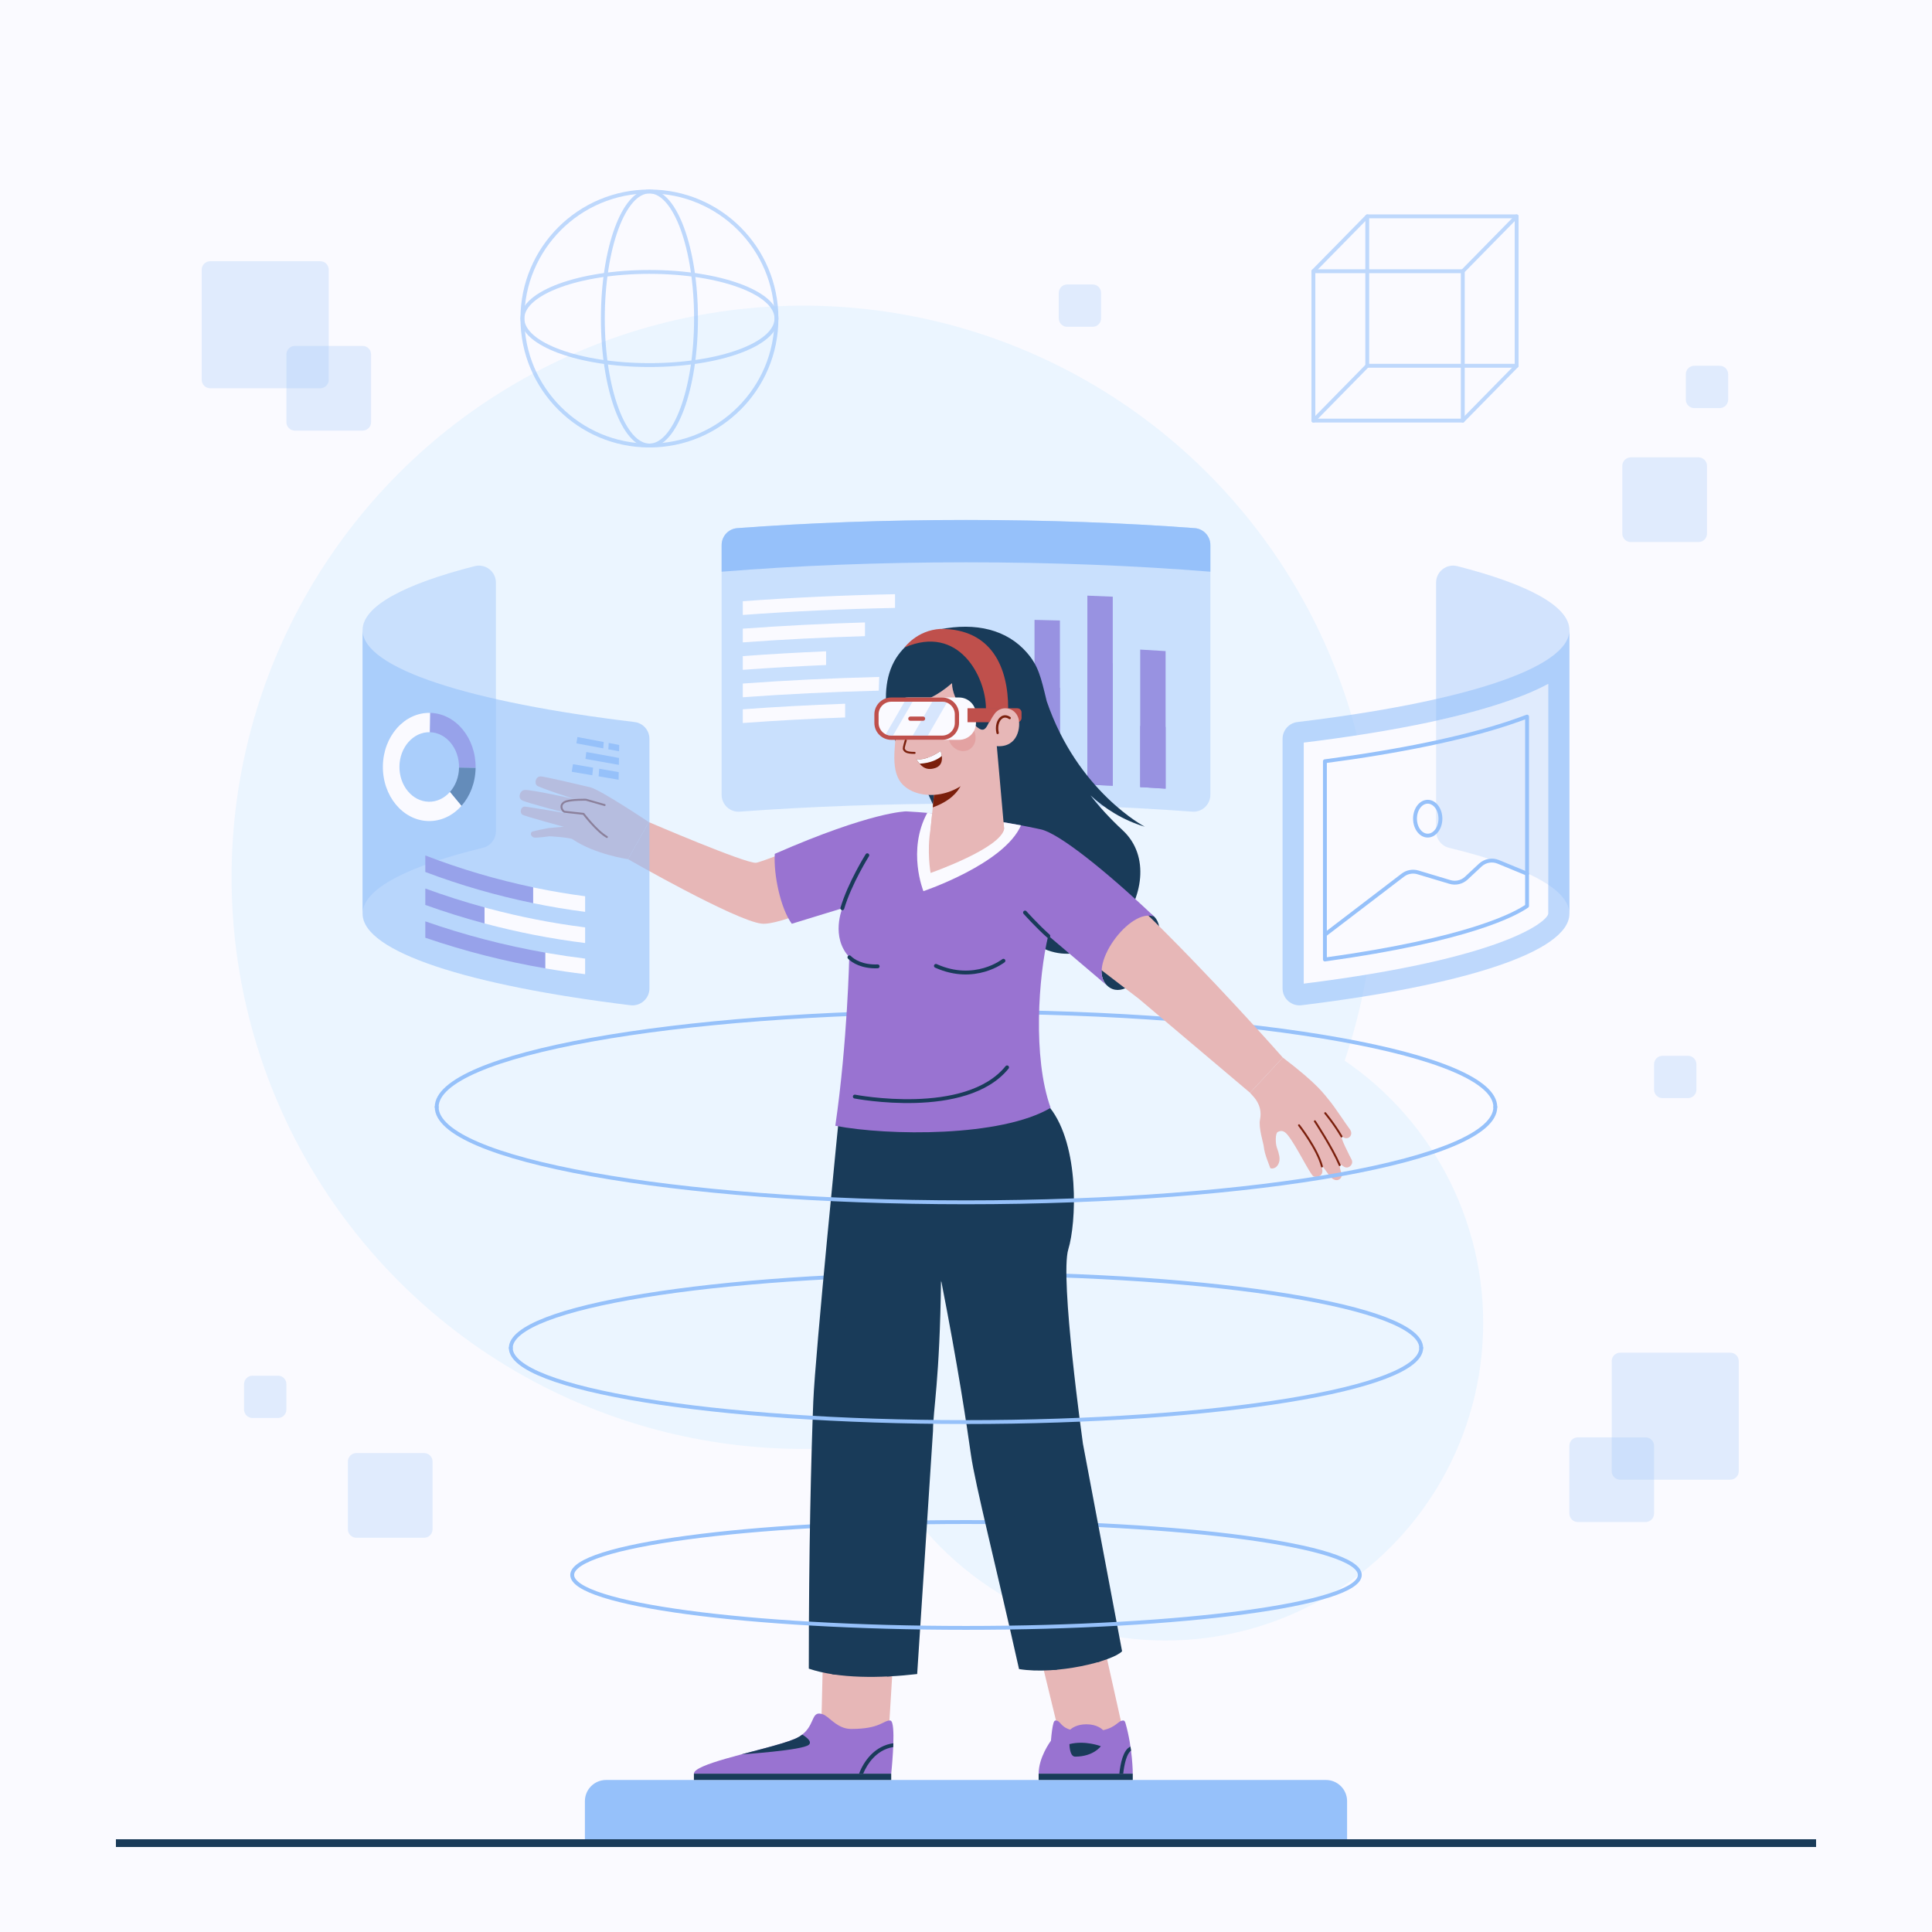 <?xml version="1.0" encoding="UTF-8"?> <!-- Generator: Adobe Illustrator 27.5.0, SVG Export Plug-In . SVG Version: 6.00 Build 0) --> <svg xmlns="http://www.w3.org/2000/svg" xmlns:xlink="http://www.w3.org/1999/xlink" version="1.1" x="0px" y="0px" viewBox="0 0 500 500" style="enable-background:new 0 0 500 500;" xml:space="preserve"> <g id="BACKGROUND"> <rect style="fill:#FAFAFF;" width="500" height="500"></rect> </g> <g id="OBJECTS"> <g> <rect x="30" y="476" style="fill:#193B59;" width="440" height="2"></rect> <path style="fill:#96C1FA;" d="M348.628,475.999H151.372v-9.863c0-3.026,2.453-5.479,5.479-5.479h186.297 c3.026,0,5.479,2.453,5.479,5.479V475.999z"></path> </g> <g> <circle style="fill:#EBF5FF;" cx="207.873" cy="227.041" r="147.942"></circle> <circle style="fill:#EBF5FF;" cx="301.659" cy="342.376" r="82.19"></circle> </g> <g> <path style="opacity:0.25;fill:#96C1FA;" d="M445.055,105.619h-6.575c-1.211,0-2.192-0.981-2.192-2.192v-6.575 c0-1.211,0.981-2.192,2.192-2.192h6.575c1.211,0,2.192,0.981,2.192,2.192v6.575C447.247,104.638,446.266,105.619,445.055,105.619z "></path> <path style="opacity:0.25;fill:#96C1FA;" d="M282.771,84.579h-6.575c-1.21,0-2.192-0.981-2.192-2.192v-6.575 c0-1.21,0.981-2.192,2.192-2.192h6.575c1.211,0,2.192,0.981,2.192,2.192v6.575C284.963,83.597,283.981,84.579,282.771,84.579z"></path> <g> <path style="opacity:0.25;fill:#96C1FA;" d="M93.845,111.439H76.311c-1.21,0-2.192-0.981-2.192-2.192V91.714 c0-1.211,0.981-2.192,2.192-2.192h17.534c1.211,0,2.192,0.981,2.192,2.192v17.534C96.037,110.458,95.056,111.439,93.845,111.439z "></path> <path style="opacity:0.25;fill:#96C1FA;" d="M82.887,100.48H54.394c-1.21,0-2.192-0.981-2.192-2.192V69.796 c0-1.211,0.981-2.192,2.192-2.192h28.492c1.21,0,2.192,0.981,2.192,2.192v28.492C85.078,99.499,84.097,100.48,82.887,100.48z"></path> </g> <g> <path style="opacity:0.25;fill:#96C1FA;" d="M408.344,393.901h17.534c1.211,0,2.192-0.981,2.192-2.192v-17.534 c0-1.21-0.981-2.192-2.192-2.192h-17.534c-1.211,0-2.192,0.981-2.192,2.192v17.534 C406.152,392.919,407.133,393.901,408.344,393.901z"></path> <path style="opacity:0.25;fill:#96C1FA;" d="M419.302,382.942h28.493c1.211,0,2.192-0.981,2.192-2.192v-28.492 c0-1.211-0.981-2.192-2.192-2.192h-28.493c-1.21,0-2.192,0.981-2.192,2.192v28.492 C417.111,381.961,418.092,382.942,419.302,382.942z"></path> </g> <path style="opacity:0.25;fill:#96C1FA;" d="M439.576,140.284h-17.534c-1.211,0-2.192-0.981-2.192-2.192v-17.534 c0-1.21,0.981-2.192,2.192-2.192h17.534c1.211,0,2.192,0.981,2.192,2.192v17.534C441.768,139.303,440.786,140.284,439.576,140.284 z"></path> <path style="opacity:0.25;fill:#96C1FA;" d="M109.757,397.971H92.223c-1.21,0-2.192-0.981-2.192-2.192v-17.534 c0-1.21,0.981-2.192,2.192-2.192h17.534c1.21,0,2.192,0.981,2.192,2.192v17.534C111.949,396.99,110.968,397.971,109.757,397.971z"></path> <path style="opacity:0.25;fill:#96C1FA;" d="M71.928,366.98h-6.575c-1.21,0-2.192-0.981-2.192-2.192v-6.575 c0-1.21,0.981-2.192,2.192-2.192h6.575c1.21,0,2.192,0.981,2.192,2.192v6.575C74.12,365.999,73.138,366.98,71.928,366.98z"></path> <path style="opacity:0.25;fill:#96C1FA;" d="M436.836,284.193h-6.575c-1.211,0-2.192-0.981-2.192-2.192v-6.575 c0-1.21,0.981-2.192,2.192-2.192h6.575c1.21,0,2.192,0.981,2.192,2.192v6.575C439.028,283.211,438.047,284.193,436.836,284.193z"></path> </g> <g> <path style="fill:#96C1FA;" d="M186.758,141.055v6.903c19.331-1.567,40.733-2.433,63.242-2.433 c22.509,0,43.911,0.866,63.242,2.433v-6.903c0-2.289-1.76-4.2-4.042-4.37c-18.256-1.368-38.249-2.118-59.2-2.118 c-20.951,0-40.944,0.75-59.2,2.118C188.517,136.855,186.758,138.766,186.758,141.055z"></path> <g> <path style="fill:#9973D1;" d="M295.084,168.111v35.594c2.203,0.12,4.395,0.252,6.575,0.395v-35.594 C299.478,168.363,297.286,168.232,295.084,168.111z"></path> <path style="fill:#9973D1;" d="M287.983,154.422v48.921c-2.181-0.093-4.372-0.198-6.575-0.28V154.15 C283.61,154.232,285.804,154.322,287.983,154.422z"></path> <path style="fill:#9973D1;" d="M274.306,160.582v42.28c-2.181-0.077-4.372-0.132-6.575-0.164v-42.275 C269.932,160.467,272.125,160.519,274.306,160.582z"></path> <path style="fill:#9973D1;" d="M254.055,166.917v35.616c2.203,0,4.394,0.011,6.575,0.044v-35.605 C258.449,166.939,256.257,166.917,254.055,166.917z"></path> <path style="fill:#9973D1;" d="M246.953,173.578v28.944c-2.203,0-4.394,0.022-6.575,0.044v-28.941 C242.561,173.6,244.754,173.585,246.953,173.578z"></path> </g> <g> <path style="fill:#9973D1;" d="M295.084,187.882v15.823c2.203,0.079,4.395,0.301,6.575,0.395v-15.96 C299.478,188.047,297.286,187.961,295.084,187.882z"></path> <path style="fill:#9973D1;" d="M287.983,171.632v31.712c-2.181-0.061-4.372-0.226-6.575-0.28v-31.61 C283.61,171.508,285.804,171.566,287.983,171.632z"></path> <path style="fill:#9973D1;" d="M274.306,177.985v24.876c-2.181-0.05-4.372-0.143-6.575-0.164V177.88 C269.932,177.91,272.125,177.944,274.306,177.985z"></path> <path style="fill:#9973D1;" d="M254.055,179.798v22.734c2.203,0,4.394,0.022,6.575,0.044v-22.742 C258.449,179.812,256.257,179.798,254.055,179.798z"></path> <path style="fill:#9973D1;" d="M246.953,184.151v18.37c-2.203,0-4.394,0.029-6.575,0.044v-18.384 C242.561,184.166,244.754,184.156,246.953,184.151z"></path> </g> <path style="opacity:0.4;fill:#96C1FA;" d="M186.758,141.052v64.633c0,2.544,2.156,4.559,4.693,4.371 c18.08-1.337,37.846-2.069,58.549-2.069c20.703,0,40.469,0.732,58.549,2.069c2.537,0.188,4.693-1.827,4.693-4.371v-64.633 c0-2.289-1.76-4.2-4.042-4.37c-18.256-1.368-38.249-2.118-59.2-2.118c-20.951,0-40.944,0.75-59.2,2.118 C188.517,136.852,186.758,138.763,186.758,141.052z"></path> <g> <path style="fill:#FAFAFF;" d="M192.237,155.597v3.551c12.657-0.932,25.84-1.545,39.396-1.819v-3.551 C218.077,154.051,204.894,154.665,192.237,155.597z"></path> <path style="fill:#FAFAFF;" d="M223.853,161.086c-10.823,0.326-21.397,0.86-31.616,1.612v3.551 c10.218-0.752,20.792-1.286,31.616-1.612V161.086z"></path> <path style="fill:#FAFAFF;" d="M213.793,168.556c-7.325,0.317-14.529,0.726-21.556,1.243v3.551 c7.027-0.517,14.23-0.926,21.556-1.243V168.556z"></path> <path style="fill:#FAFAFF;" d="M218.724,182.124c-9.034,0.333-17.89,0.806-26.487,1.439v3.551 c8.597-0.633,17.453-1.106,26.487-1.439V182.124z"></path> <path style="fill:#FAFAFF;" d="M227.538,175.19c-12.112,0.308-23.927,0.873-35.301,1.71v3.551 c11.336-0.834,23.112-1.398,35.182-1.707L227.538,175.19z"></path> </g> </g> <g> <g style="opacity:0.6;"> <rect x="353.844" y="55.999" style="fill:none;stroke:#96C1FA;stroke-linecap:round;stroke-linejoin:round;stroke-miterlimit:10;" width="38.662" height="38.662"></rect> <rect x="339.905" y="70.191" style="fill:none;stroke:#96C1FA;stroke-linecap:round;stroke-linejoin:round;stroke-miterlimit:10;" width="38.662" height="38.662"></rect> <line style="fill:none;stroke:#96C1FA;stroke-linecap:round;stroke-linejoin:round;stroke-miterlimit:10;" x1="378.567" y1="70.191" x2="392.506" y2="55.999"></line> <line style="fill:none;stroke:#96C1FA;stroke-linecap:round;stroke-linejoin:round;stroke-miterlimit:10;" x1="392.506" y1="94.661" x2="378.567" y2="108.853"></line> <line style="fill:none;stroke:#96C1FA;stroke-linecap:round;stroke-linejoin:round;stroke-miterlimit:10;" x1="353.844" y1="94.661" x2="339.905" y2="108.853"></line> <line style="fill:none;stroke:#96C1FA;stroke-linecap:round;stroke-linejoin:round;stroke-miterlimit:10;" x1="339.905" y1="70.191" x2="353.844" y2="55.999"></line> </g> <g style="opacity:0.6;"> <circle style="fill:none;stroke:#96C1FA;stroke-miterlimit:10;" cx="168.073" cy="82.426" r="32.876"></circle> <ellipse style="fill:none;stroke:#96C1FA;stroke-miterlimit:10;" cx="168.073" cy="82.426" rx="12.054" ry="32.876"></ellipse> <ellipse style="fill:none;stroke:#96C1FA;stroke-miterlimit:10;" cx="168.073" cy="82.426" rx="32.876" ry="12.054"></ellipse> </g> </g> <g> <path style="fill:none;stroke:#96C1FA;stroke-linecap:round;stroke-linejoin:round;stroke-miterlimit:10;" d="M132.195,348.853 c0-10.591,52.743-19.178,117.805-19.178s117.805,8.586,117.805,19.178"></path> <path style="fill:none;stroke:#96C1FA;stroke-linecap:round;stroke-linejoin:round;stroke-miterlimit:10;" d="M148.085,407.599 c0-7.565,45.629-13.698,101.915-13.698s101.915,6.133,101.915,13.698"></path> <path style="fill:none;stroke:#96C1FA;stroke-linecap:round;stroke-linejoin:round;stroke-miterlimit:10;" d="M113.017,286.5 c0-13.618,61.329-24.657,136.983-24.657s136.983,11.039,136.983,24.657"></path> <g> <g> <g> <polygon style="fill:#E7B7B7;" points="212.94,430.46 212.56,446.52 229.925,449.562 231.052,431.125 "></polygon> <g> <path style="fill:#9973D1;" d="M179.58,459.026l51.066,0.001c0,0,1.091-10.28,0.272-13.073 c-0.125-0.431-0.299-0.684-0.529-0.692c-1.836-0.047-2.546,2.189-10.089,2.193c-3.293-0.002-5.251-2.598-6.8-3.527 c-0.165-0.106-0.326-0.192-0.485-0.244c-2.938-1.067-2.103,1.972-4.688,4.592c-0.37,0.383-0.826,0.763-1.377,1.111 c-0.179,0.117-0.399,0.241-0.651,0.356c-0.077,0.037-0.161,0.079-0.246,0.122l-0.027,0.01 c-0.147,0.068-0.307,0.134-0.474,0.206c-0.424,0.179-0.908,0.357-1.446,0.542c-0.53,0.179-1.108,0.372-1.725,0.56 c-0.007,0.006-0.007,0.006-0.02,0.004C194.236,453.665,179.589,456.586,179.58,459.026z"></path> <rect x="179.583" y="459.023" style="fill:#193B59;" width="51.064" height="1.631"></rect> <path style="fill:#193B59;" d="M231.197,451.152c-2.197,0.295-4.249,1.341-5.95,3.133c-1.352,1.424-2.319,3.131-2.918,4.742 h1.065c0.571-1.401,1.443-2.857,2.578-4.053c1.089-1.146,2.813-2.483,5.188-2.827 C231.174,451.814,231.187,451.482,231.197,451.152z"></path> <path style="fill:#193B59;" d="M209.317,451.554c0.867-0.759-0.352-1.817-1.696-2.649c-0.208,0.165-0.427,0.327-0.671,0.482 c-0.179,0.117-0.399,0.241-0.651,0.356c-0.077,0.037-0.161,0.079-0.246,0.122l-0.027,0.01 c-0.147,0.068-0.307,0.134-0.474,0.206c-0.424,0.179-0.908,0.357-1.446,0.542c-0.53,0.179-1.108,0.372-1.725,0.56 c-0.007,0.006-0.007,0.006-0.02,0.004c-2.964,0.905-6.795,1.868-10.468,2.845C191.902,454.03,207.675,452.992,209.317,451.554 z"></path> </g> </g> <g> <polygon style="fill:#E7B7B7;" points="269.11,428.063 274.334,449.562 291.019,449.562 286.078,427.457 "></polygon> <g> <path style="fill:#9973D1;" d="M293.16,459.025H268.8c0-4.16,2.98-8.26,3.17-8.52c0-0.01,0-0.01,0.01-0.01 c0.16-1.9,0.38-3.62,0.65-4.54c0.12-0.43,0.3-0.68,0.52-0.69c1.35-0.04,1.1,1.53,3.8,2.37c0.47-0.42,1.79-1.39,4.21-1.39 c2.67,0,4.01,1.19,4.33,1.52c3.54-0.79,3.85-2.54,5.26-2.5c0.23,0.01,0.41,0.26,0.53,0.69 C293.16,452.545,293.16,459.025,293.16,459.025z"></path> <rect x="268.8" y="459.023" style="fill:#193B59;" width="24.36" height="1.631"></rect> <path style="fill:#193B59;" d="M276.772,451.375c4.061-1.035,8.122,0.54,8.122,0.54s-1.868,2.7-6.66,2.7 C276.772,454.615,276.772,451.375,276.772,451.375z"></path> <path style="fill:#193B59;" d="M292.565,452.018c-1.897,0.795-2.612,4.43-2.88,7.007h1.006c0.277-2.535,0.916-5.2,2.02-5.952 C292.667,452.73,292.618,452.378,292.565,452.018z"></path> </g> </g> <g> <path style="fill:#193B59;" d="M210.48,362.67c-0.555,14.004-1.163,38.395-1.163,69.175c7.673,2.612,18.568,2.492,28.048,1.396 l4.098-62.932c0-5.41,1.758-13.046,2.076-39.085c4.44,22.66,6.63,37.378,7.741,45.271c1.064,7.56,6.6,29.28,12.446,55.457 c9.661,1.584,24.196-2.005,26.67-4.607l-10.136-53.73c0,0-6.024-43.034-3.78-50.31c2.071-6.717,3.003-26.717-4.75-36.628 h-54.367C217.362,286.677,210.96,350.563,210.48,362.67z"></path> <g> <defs> <path id="SVGID_1_" d="M217.362,286.677h54.367c7.754,9.911,6.822,29.912,4.75,36.628c-2.244,7.276,3.78,50.31,3.78,50.31 l10.136,53.73c-2.474,2.602-17.009,6.19-26.67,4.607c-5.846-26.177-11.382-47.897-12.446-55.457 c-1.111-7.893-3.301-22.611-7.741-45.271c-0.318,26.039-2.076,33.675-2.076,39.085l-4.098,62.932 c-9.48,1.096-20.375,1.215-28.048-1.396c0-30.78,0.608-55.171,1.163-69.175C210.96,350.563,217.362,286.677,217.362,286.677z "></path> </defs> <clipPath id="SVGID_00000054247217099781780460000015609049870790579631_"> <use xlink:href="#SVGID_1_" style="overflow:visible;"></use> </clipPath> <g style="clip-path:url(#SVGID_00000054247217099781780460000015609049870790579631_);"> <path style="fill:none;stroke:#193B59;stroke-linecap:round;stroke-linejoin:round;stroke-miterlimit:10;" d=" M216.36,443.464c-3.6-39.249,8.1-167.229,8.1-167.229l14.58,4.368c-12.96,63.132-8.65,164.659-8.65,164.659l44.645-6.753 c-21.955-67.414-27.355-157.906-27.355-157.906l12.95,2.204c0.73,55.888,26.65,159.208,26.65,159.208"></path> <path style="fill:none;stroke:#193B59;stroke-linecap:round;stroke-linejoin:round;stroke-miterlimit:10;" d=" M243.539,331.224c-1.619-14.309-1.619-22.949-1.619-22.949"></path> </g> </g> </g> </g> <path style="fill:#193B59;" d="M264.23,241.365c-18.19-18.01-26.68-42.38-26.68-42.38c-7.14-4.18-11.65-20.535-5.08-29.49 c2.797-3.812,6.533-5.763,10.68-6.6c9.435-1.905,17.48,0.075,22.64,6.04c2.916,3.371,3.57,6.17,5.09,12.5v0.01 c8,23.45,25.4,32.51,25.4,32.51c-5.73-1.73-10.36-4.71-14.06-8.11c2.26,2.93,5.01,5.95,8.33,9.03 C304.92,228.195,282.43,259.385,264.23,241.365z"></path> <g> <g> <path style="fill:#E7B7B7;" d="M217.829,232.033c0,0-15.983,7.586-20.77,7.003c-6.877-0.838-34.525-16.679-34.525-16.679 l5.38-9.598c0,0,25.235,10.85,27.764,10.526c1.246-0.156,10.274-3.782,19.751-7.005L217.829,232.033z"></path> <g> <path style="fill:#E7B7B7;" d="M167.914,212.758c0,0-12.536-8.405-15.192-9.016c-2.656-0.611-11.988-2.867-12.904-2.805 c-1.223,0.082-1.6,1.773-0.826,2.393c0.688,0.551,9.575,3.45,9.575,3.45s-11.09-2.48-12.796-2.341 c-1.207,0.099-1.85,2.009-0.698,2.671c1.136,0.652,11.979,3.438,11.979,3.438s-10.788-1.819-11.276-1.802 c-1.058,0.036-1.379,1.653-0.512,2.133c0.726,0.402,10.609,3.091,10.609,3.091s-3.548,0.275-4.042,0.352 c-0.617,0.096-3.918,0.782-4.145,0.923c-0.622,0.389-0.234,1.454,0.699,1.537c0.595,0.053,3.367-0.262,3.778-0.346 c0.211-0.044,5.375,0.34,5.989,0.752c5.945,4.002,14.381,5.169,14.381,5.169L167.914,212.758z"></path> <path style="fill:none;stroke:#7A1F0C;stroke-width:0.5;stroke-linecap:round;stroke-linejoin:round;stroke-miterlimit:10;" d=" M157.071,216.617c-2.7-1.542-6.049-5.992-6.049-5.992l-5.027-0.555c-0.965-0.743-1.035-2.16,0.54-2.67 c1.575-0.51,5.115-0.435,5.115-0.435l4.83,1.38"></path> </g> </g> <path style="fill:#193B59;" d="M298.754,237.262c5.206,5.313-5.82,23.256-12.036,17.978 C280.502,249.963,293.023,231.413,298.754,237.262z"></path> <g> <g> <path style="fill:#E7B7B7;" d="M323.514,282.807c0.434,0.661,3.416,2.845,2.574,6.958c-0.421,2.056,0.909,6.228,0.967,6.891 c0.187,2.125,1.461,4.853,1.668,5.582c0.091,0.32,1.865,0.414,2.351-1.649c0.192-0.815,0.017-1.868-0.641-3.654 c-0.345-0.938-0.427-3.619,0.238-3.972c0.845-0.448,1.599-0.368,2.447,0.615c2.166,2.509,5.9,10.345,6.806,10.862 c0.746,0.426,2.698-0.011,2.247-1.942c-0.45-1.931,1.398,1.353,2.273,2.205c1.685,1.642,3.107,0.107,2.753-0.96 c-0.837-2.522-0.471-2.613,0.487-1.89c1.219,0.92,2.698-0.488,2.137-1.678c-0.212-0.45-3.643-6.907-2.281-5.909 c1.315,0.965,2.931-0.519,1.761-2.063c-1.017-1.342-3.96-5.834-5.133-7.225c-1.538-1.824-2.872-4.193-12.18-11.282 L323.514,282.807z"></path> <g> <path style="fill:none;stroke:#7A1F0C;stroke-width:0.5;stroke-linecap:round;stroke-linejoin:round;stroke-miterlimit:10;" d=" M346.71,301.525c-1.943-4.545-6.42-11.34-6.42-11.34"></path> <path style="fill:none;stroke:#7A1F0C;stroke-width:0.5;stroke-linecap:round;stroke-linejoin:round;stroke-miterlimit:10;" d=" M347.19,294.115c-1.964-3.346-4.23-6.03-4.23-6.03"></path> <path style="fill:none;stroke:#7A1F0C;stroke-width:0.5;stroke-linecap:round;stroke-linejoin:round;stroke-miterlimit:10;" d=" M342.12,301.88c-1.17-4.555-5.94-10.663-5.94-10.663"></path> </g> </g> <path style="fill:#E7B7B7;" d="M331.988,273.698l-8.474,9.11l-28.76-24.307l-15.271-11.691l10.762-16.177l4.524,3.962 C313.094,252.24,331.988,273.698,331.988,273.698z"></path> </g> <g> <path style="fill:#9973D1;" d="M216.18,291.355c3.15-21.722,3.603-43.671,3.603-43.671c-4.873-5.245-1.788-12.624-1.788-12.624 l-13.079,4.009c-2.876-3.896-4.739-12.62-4.405-18.094c25.117-10.993,34.017-10.993,34.017-10.993s17.401,0.837,34.854,4.663 c4.669,1.019,16.74,10.653,29.373,22.618c-6.197-2.696-17.974,13.254-12.036,17.978l-15.434-13.104 c-2.514,10.487-4.084,31.484,0.619,44.573C259.02,294.325,229.86,293.965,216.18,291.355z"></path> <g> <path style="fill:none;stroke:#193B59;stroke-linecap:round;stroke-linejoin:round;stroke-miterlimit:10;" d=" M242.213,249.969c10.087,4.534,17.477-1.33,17.477-1.33"></path> <path style="fill:none;stroke:#193B59;stroke-linecap:round;stroke-linejoin:round;stroke-miterlimit:10;" d=" M271.305,242.238c-2.948-2.61-6.03-6.075-6.03-6.075"></path> <path style="fill:none;stroke:#193B59;stroke-linecap:round;stroke-linejoin:round;stroke-miterlimit:10;" d="M219.825,247.75 c0.922,0.945,3.285,2.497,7.312,2.34"></path> <path style="fill:none;stroke:#193B59;stroke-linecap:round;stroke-linejoin:round;stroke-miterlimit:10;" d=" M217.995,235.059c1.909-6.479,6.465-13.724,6.465-13.724"></path> <path style="fill:none;stroke:#193B59;stroke-linecap:round;stroke-linejoin:round;stroke-miterlimit:10;" d="M260.63,276.235 c-10.63,13.14-39.403,7.56-39.403,7.56"></path> </g> <path style="fill:#FAFAFF;" d="M264.234,213.598c-9.643-1.818-18.737-2.772-24.262-3.234 c-5.27,9.703-0.996,20.269-0.996,20.269S259.865,223.618,264.234,213.598z"></path> <path style="fill:#E7B7B7;" d="M259.863,214.455l-0.145-1.657c-7.222-1.195-13.831-1.912-18.468-2.324l-0.411,3.981 c-1.025,5.882,0,11.463,0,11.463S259.172,219.507,259.863,214.455z"></path> </g> </g> <g> <g> <path style="fill:#E7B7B7;" d="M242.879,189.68c0.265,2.831-2.035,24.773-2.035,24.773c-0.7,10.553,18.481,4.592,19.022,0 l-2.456-27.706L242.879,189.68z"></path> <path style="fill:#7A1F0C;" d="M241.401,208.952c8.918-3.213,8.033-9.255,8.033-9.255l-7.142-0.259 C242.01,202.688,241.677,206.161,241.401,208.952L241.401,208.952z"></path> </g> <path style="fill:#E7B7B7;" d="M232.805,176.851c-2.816,4.476-0.915,6.905-0.915,11.362c0,4.78-1.83,11.562,2.002,15.098 c3.968,3.662,13.157,3.841,19.447-4.091c6.351-8.008,4.906-21.372-1.995-24.823C245.442,171.445,236.7,170.658,232.805,176.851z "></path> <g> <path style="fill:#7A1F0C;" d="M236.701,195.103c-2.188,0-2.623-0.44-2.965-1.014c-0.214-0.359-0.018-1.056,0.442-2.603 c0.316-1.064,0.675-2.271,0.866-3.374c0.024-0.139,0.149-0.23,0.296-0.209c0.139,0.024,0.233,0.157,0.208,0.296 c-0.196,1.133-0.576,2.408-0.88,3.433c-0.259,0.868-0.581,1.948-0.515,2.159c0.235,0.394,0.477,0.8,2.547,0.8 c0.142,0,0.256,0.115,0.256,0.256C236.957,194.989,236.843,195.103,236.701,195.103z"></path> <path style="fill:#E3A2A2;" d="M251.968,188.924c1.018,1.915,0.473,4.197-1.219,5.096c-1.691,0.899-3.888,0.076-4.906-1.84 c-1.018-1.915-0.473-4.197,1.219-5.096C248.753,186.185,250.95,187.009,251.968,188.924z"></path> <g> <path style="fill:#7A1F0C;" d="M243.423,194.338c-1.854,1.328-4.584,2.502-6.33,2.104c0.976,1.345,2.148,3.307,5.028,2.288 C243.896,198.101,244.109,196.258,243.423,194.338z"></path> <path style="fill:#FAFAFF;" d="M243.74,195.638c-0.055-0.42-0.158-0.857-0.316-1.3c-0.232,0.166-0.477,0.33-0.733,0.488 c-0.511,0.317-1.062,0.613-1.625,0.866c-1.406,0.633-2.881,0.998-3.972,0.749c0.276,0.38,0.569,0.808,0.91,1.205 C240.913,197.472,242.693,196.548,243.74,195.638z"></path> </g> <g> <path style="fill:#193B59;" d="M240.976,186.018c0,0.928-0.442,1.681-0.987,1.681c-0.545,0-0.987-0.753-0.987-1.681 c0-0.929,0.442-1.681,0.987-1.681C240.534,184.337,240.976,185.09,240.976,186.018z"></path> <path style="fill:#193B59;" d="M238.235,182.948c0.264,0.604,1.264-0.338,2.61-0.432c1.124-0.079,2.401,0.453,2.867,0.867 c0.089-0.809-1.036-1.84-2.564-1.942C238.888,181.291,238.235,182.948,238.235,182.948z"></path> <path style="fill:#193B59;" d="M239.989,184.337c-0.885-0.138-1.754,0.02-1.754,0.02l1.754,0.528V184.337z"></path> </g> <g> <path style="fill:#193B59;" d="M233.611,186.746c0,0.77-0.366,1.393-0.818,1.393s-0.818-0.624-0.818-1.393 c0-0.77,0.366-1.393,0.818-1.393S233.611,185.977,233.611,186.746z"></path> <path style="fill:#193B59;" d="M234.013,183.951c-0.134,0.763-1.184-0.114-1.978,0.199c-0.724,0.286-1.294,0.821-1.556,1.269 c-0.233-0.517,0.17-1.561,1.16-1.957C233.104,182.876,234.013,183.951,234.013,183.951z"></path> <path style="fill:#193B59;" d="M232.792,185.353c-0.885-0.138-1.403,0.008-1.403,0.008l1.403,0.436V185.353z"></path> </g> </g> <path style="fill:#193B59;" d="M252.699,170.304c-6.193-2.743-14.708-3.982-19.088-0.419 c-5.013,4.077-3.645,11.219-3.645,11.219c2.827,1.681,8.813,2.279,16.417-4.306c0,4.343,4.762,10.422,7.079,11.798 c2.11,1.251,2.231-2.449,3.976-3.928C257.969,184.428,258.892,173.047,252.699,170.304z"></path> <g> <path style="fill:#FAFAFF;" d="M248.202,191.467h-13.15c-2.421,0-4.383-1.963-4.383-4.383v-2.192 c0-2.421,1.963-4.383,4.383-4.383h13.15c2.421,0,4.383,1.963,4.383,4.383v2.192 C252.585,189.504,250.623,191.467,248.202,191.467z"></path> <path style="fill:#BF504C;" d="M243.818,191.467h-13.15c-2.421,0-4.383-1.963-4.383-4.383v-2.192 c0-2.421,1.963-4.383,4.383-4.383h13.15c2.421,0,4.383,1.963,4.383,4.383v2.192 C248.202,189.504,246.239,191.467,243.818,191.467z"></path> <path style="fill:#FAFAFF;" d="M227.38,187.083v-2.192c0-1.816,1.472-3.288,3.288-3.288h13.15c1.816,0,3.288,1.472,3.288,3.288 v2.192c0,1.816-1.472,3.288-3.288,3.288h-13.15C228.852,190.371,227.38,188.899,227.38,187.083z"></path> <path style="fill:#BF504C;" d="M263.281,186.9H250.39v-3.601h12.891c0.605,0,1.096,0.491,1.096,1.096v1.409 C264.377,186.41,263.886,186.9,263.281,186.9z"></path> <g> <defs> <path id="SVGID_00000129918432253054670840000012158705904521251997_" d="M227.38,187.083v-2.192 c0-1.816,1.472-3.288,3.288-3.288h13.15c1.816,0,3.288,1.472,3.288,3.288v2.192c0,1.816-1.472,3.288-3.288,3.288h-13.15 C228.852,190.371,227.38,188.899,227.38,187.083z"></path> </defs> <clipPath id="SVGID_00000159461840207200968070000011720691427376140694_"> <use xlink:href="#SVGID_00000129918432253054670840000012158705904521251997_" style="overflow:visible;"></use> </clipPath> <g style="opacity:0.35;clip-path:url(#SVGID_00000159461840207200968070000011720691427376140694_);"> <rect x="232.586" y="173.828" transform="matrix(0.866 0.5 -0.5 0.866 123.515 -92.025)" style="fill:#96C1FA;" width="1.799" height="21.304"></rect> <rect x="237.737" y="177.54" transform="matrix(0.866 0.5 -0.5 0.866 126.174 -94.504)" style="fill:#96C1FA;" width="3.397" height="21.304"></rect> </g> </g> <path style="fill:#BF504C;" d="M238.887,186.536h-3.288c-0.302,0-0.548-0.245-0.548-0.548l0,0c0-0.303,0.245-0.548,0.548-0.548 h3.288c0.303,0,0.548,0.245,0.548,0.548l0,0C239.435,186.29,239.19,186.536,238.887,186.536z"></path> <path style="fill:#BF504C;" d="M255.159,183.383c0-8.193-7.029-21.94-21.046-15.815c0,0,3.13-4.464,9.337-4.816 c13.17,0,17.467,9.923,17.467,20.631H255.159z"></path> </g> <g> <path style="fill:#E7B7B7;" d="M257.438,184.668c1.764-2.287,5.312-1.601,6.145,1.267c0.573,1.973,0.005,7.55-5.609,7.173 C252.757,192.757,256.147,186.342,257.438,184.668z"></path> <path style="fill:#7A1F0C;" d="M258.187,189.99c-0.137,0-0.263-0.094-0.297-0.233c-0.424-1.738,0.058-3.547,1.149-4.304 c0.72-0.501,1.586-0.462,2.435,0.118c0.14,0.095,0.175,0.285,0.081,0.425c-0.095,0.14-0.286,0.175-0.425,0.081 c-0.635-0.432-1.237-0.473-1.742-0.121c-0.877,0.608-1.265,2.18-0.903,3.656c0.039,0.164-0.061,0.33-0.224,0.37 C258.235,189.986,258.211,189.99,258.187,189.99z"></path> </g> </g> </g> <path style="fill:none;stroke:#96C1FA;stroke-linecap:round;stroke-linejoin:round;stroke-miterlimit:10;" d="M367.805,348.853 c0,10.591-52.743,19.178-117.805,19.178s-117.805-8.586-117.805-19.178"></path> <path style="fill:none;stroke:#96C1FA;stroke-linecap:round;stroke-linejoin:round;stroke-miterlimit:10;" d="M386.983,286.5 c0,13.618-61.329,24.657-136.983,24.657S113.017,300.117,113.017,286.5"></path> <path style="fill:none;stroke:#96C1FA;stroke-linecap:round;stroke-linejoin:round;stroke-miterlimit:10;" d="M351.915,407.599 c0,7.565-45.629,13.698-101.915,13.698s-101.915-6.133-101.915-13.698"></path> </g> <g> <g> <path style="opacity:0.4;fill:#96C1FA;" d="M128.337,150.766v64.389c0,2.022-1.392,3.781-3.356,4.258 c-19.554,4.75-31.141,10.662-31.141,17.065v-73.423c0-6.168,10.752-11.88,29.021-16.538 C125.632,145.811,128.337,147.905,128.337,150.766z"></path> <g> <polygon style="fill:#96C1FA;" points="160.222,194.436 157.444,193.92 157.532,192.277 160.251,192.793 "></polygon> <polygon style="fill:#96C1FA;" points="156.127,193.675 149.169,192.382 149.439,190.743 156.244,192.033 "></polygon> <polygon style="fill:#96C1FA;" points="160.161,197.947 151.513,196.408 151.74,194.614 160.192,196.153 "></polygon> <polygon style="fill:#96C1FA;" points="160.094,201.792 154.919,200.915 155.075,198.946 160.128,199.825 "></polygon> <polygon style="fill:#96C1FA;" points="153.293,200.639 147.96,199.735 148.284,197.766 153.488,198.67 "></polygon> </g> <path style="fill:#96C1FA;" d="M138.8,229.825c-0.27-0.06-0.54-0.11-0.81-0.17v-0.01 C138.26,229.705,138.53,229.765,138.8,229.825z"></path> <g> <path style="fill:#9973D1;" d="M137.99,229.645v4.09c-9.51-1.95-18.84-4.64-27.92-8.07v-4.27 C119.13,224.895,128.47,227.645,137.99,229.645z"></path> <path style="fill:#9973D1;" d="M110.07,238.445v4.24c10.13,3.46,20.52,6.12,31.08,7.93v-4.068 C130.572,244.689,120.177,241.977,110.07,238.445z"></path> <path style="fill:#9973D1;" d="M125.4,234.834c-5.182-1.416-10.288-3.043-15.33-4.889v4.25c5.04,1.81,10.16,3.41,15.33,4.79 V234.834z"></path> </g> <g> <path style="fill:#9973D1;" d="M123.086,198.733l-4.285-0.087c0.074-4.959-3.328-9.069-7.578-9.156l0.075-4.999 C117.922,184.625,123.202,191.004,123.086,198.733z"></path> <path style="fill:#193B59;" d="M123.086,198.733c-0.058,3.869-1.456,7.341-3.662,9.827l-2.981-3.601 c1.421-1.601,2.32-3.823,2.358-6.313L123.086,198.733z"></path> </g> <path style="opacity:0.6;fill:#96C1FA;" d="M168.073,191.21V255.8c0,2.632-2.31,4.672-4.922,4.353 c-41.798-5.103-69.312-13.8-69.312-23.675v-73.423c0,9.958,27.982,18.719,70.378,23.804 C166.417,187.123,168.073,188.994,168.073,191.21z"></path> <path style="fill:#FAFAFF;" d="M119.424,208.559c-2.215,2.485-5.238,3.994-8.546,3.927c-6.625-0.135-11.905-6.503-11.789-14.242 c0.116-7.729,5.583-13.888,12.208-13.754l-0.075,4.999c-4.251-0.087-7.774,3.882-7.848,8.842 c-0.074,4.969,3.328,9.069,7.578,9.156c2.125,0.043,4.069-0.927,5.49-2.529L119.424,208.559z"></path> <g> <path style="fill:#FAFAFF;" d="M151.43,240.005v4.05c-8.8-1.09-17.49-2.79-26.03-5.07v-4.15c0.35,0.09,0.69,0.2,1.04,0.29 C134.63,237.305,142.98,238.945,151.43,240.005z"></path> <path style="fill:#FAFAFF;" d="M151.43,231.945v4.04c-4.51-0.58-8.99-1.33-13.44-2.25v-4.08c0.27,0.06,0.54,0.11,0.81,0.17 C142.98,230.685,147.19,231.395,151.43,231.945z"></path> <path style="fill:#FAFAFF;" d="M151.43,248.085v4.03c-3.44-0.41-6.87-0.91-10.28-1.5v-4.07c0.23,0.04,0.47,0.09,0.7,0.13 C145.03,247.215,148.22,247.685,151.43,248.085z"></path> </g> </g> <g> <path style="opacity:0.4;fill:#96C1FA;" d="M371.663,150.766v64.389c0,2.022,1.392,3.781,3.356,4.258 c19.554,4.75,31.141,10.662,31.141,17.065v-73.423c0-6.168-10.752-11.88-29.021-16.538 C374.368,145.811,371.663,147.905,371.663,150.766z"></path> <path style="opacity:0.6;fill:#96C1FA;" d="M331.927,191.21V255.8c0,2.632,2.31,4.672,4.922,4.353 c41.798-5.103,69.312-13.8,69.312-23.675v-73.423c0,9.958-27.982,18.719-70.378,23.804 C333.583,187.123,331.927,188.994,331.927,191.21z"></path> <path style="fill:#FAFAFF;" d="M337.407,192.183c21.12-2.575,38.804-6.096,51.186-10.196c3.858-1.277,8.213-2.898,12.089-4.999 v59.491c-0.353,2.2-12.165,11.717-63.274,18.085V192.183z"></path> <path style="opacity:0.25;fill:#96C1FA;" d="M371.663,186.523v28.632c0,2.022,1.392,3.781,3.356,4.258 c11.621,2.823,20.428,6.057,25.662,9.56v-51.985c-3.876,2.101-8.231,3.722-12.089,4.999 C383.732,183.596,378.044,185.115,371.663,186.523z"></path> <g> <path style="fill:none;stroke:#96C1FA;stroke-linecap:round;stroke-linejoin:round;stroke-miterlimit:10;" d="M342.886,197.01 c19.357-2.556,35.68-5.932,47.428-9.822c1.753-0.581,3.375-1.155,4.888-1.731v49.012c-2.891,2.027-14.83,8.666-52.316,13.849 V197.01z"></path> <path style="fill:none;stroke:#96C1FA;stroke-linecap:round;stroke-linejoin:round;stroke-miterlimit:10;" d="M342.886,241.896 l20.161-15.408c1.116-0.853,2.574-1.12,3.921-0.716l8.267,2.479c1.493,0.448,3.112,0.069,4.251-0.995l3.599-3.361 c1.254-1.171,3.075-1.503,4.661-0.85l7.456,3.07"></path> <path style="fill:none;stroke:#96C1FA;stroke-linecap:round;stroke-linejoin:round;stroke-miterlimit:10;" d="M372.781,211.872 c0,2.421-1.472,4.383-3.288,4.383c-1.816,0-3.288-1.963-3.288-4.383s1.472-4.383,3.288-4.383 C371.309,207.489,372.781,209.451,372.781,211.872z"></path> </g> </g> </g> </g> </svg> 